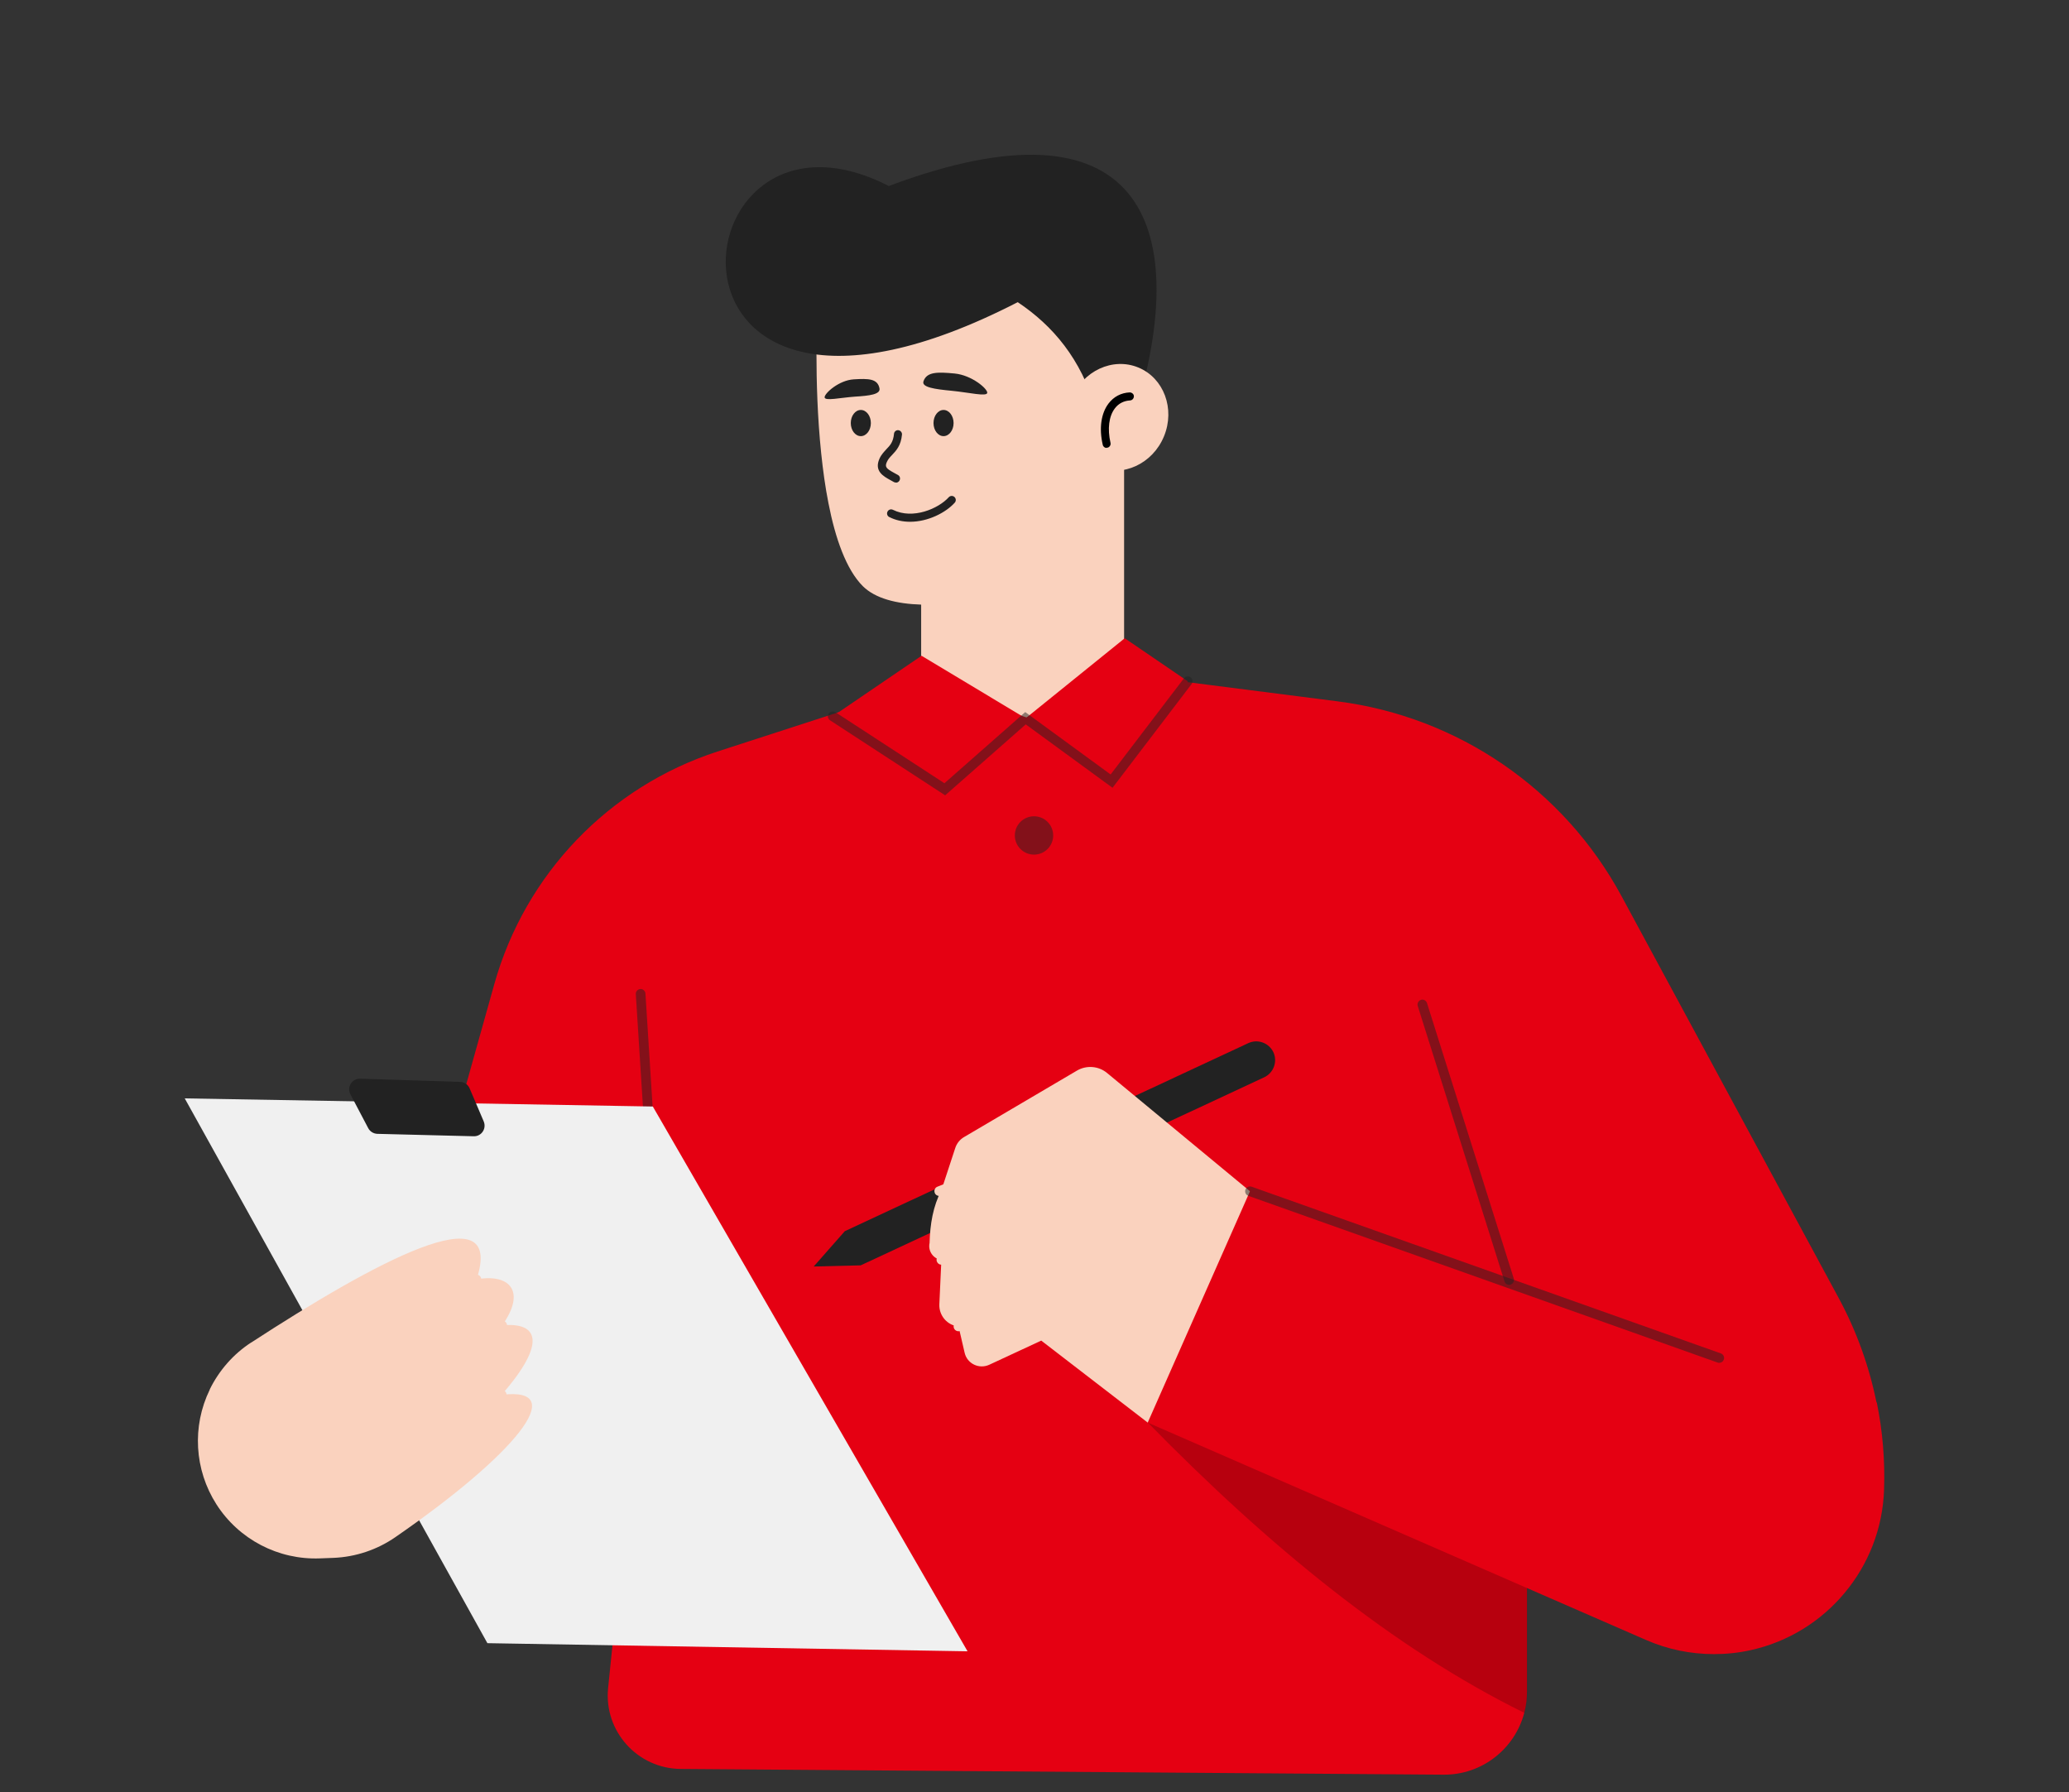 <svg width="112" height="97" viewBox="0 0 112 97" fill="none" xmlns="http://www.w3.org/2000/svg">
<rect x="0" y="0" width="112" height="97" fill="#333333" stroke="none"/>
<path d="M60.85 23.99H49.872V38.847H60.85V23.99Z" fill="#FAD2BE"/>
<g style="mix-blend-mode:multiply">
<path d="M58.697 29.789C57.438 32.431 53.256 35.732 49.872 37.163V28.627L58.697 29.796V29.789Z" fill="#FAD2BE"/>
</g>
<path d="M60.3 24.011L59.949 25.434L58.752 30.284C58.587 30.394 58.422 30.504 58.236 30.607C56.132 31.824 52.589 32.801 49.873 32.725C48.517 32.684 47.376 32.388 46.709 31.728C45.807 30.827 45.216 29.135 44.845 27.23C44.673 26.363 44.549 25.448 44.453 24.534C44.246 22.553 44.198 20.592 44.198 19.189C44.198 17.937 44.232 17.126 44.232 17.126L51.695 13.501L59.014 15.633L59.667 19.904L60.004 22.099L60.293 23.997V24.018L60.3 24.011Z" fill="#FAD2BE"/>
<path d="M61.545 22.058C64.475 12.146 61.758 4.952 48.112 10.069C36.385 4.044 34.149 27.127 55.093 16.355C57.005 17.635 58.511 19.423 59.302 22.113L61.538 22.058H61.545Z" fill="#222222"/>
<path d="M63.009 23.617C63.623 22.128 63.001 20.459 61.621 19.891C60.24 19.322 58.624 20.068 58.011 21.557C57.397 23.047 58.019 24.715 59.399 25.284C60.779 25.852 62.396 25.106 63.009 23.617Z" fill="#FAD2BE"/>
<path d="M48.497 26.117C48.456 26.117 48.421 26.11 48.387 26.09C48.325 26.055 48.263 26.021 48.201 25.987C47.823 25.78 47.307 25.498 47.609 24.824C47.706 24.604 47.857 24.453 47.981 24.315C48.18 24.109 48.352 23.93 48.394 23.483C48.401 23.366 48.511 23.27 48.627 23.284C48.744 23.297 48.834 23.401 48.827 23.517C48.772 24.116 48.517 24.384 48.297 24.618C48.18 24.742 48.077 24.845 48.008 25.003C47.885 25.278 47.974 25.361 48.414 25.602C48.483 25.636 48.545 25.677 48.614 25.712C48.717 25.773 48.751 25.904 48.689 26.014C48.648 26.083 48.579 26.124 48.504 26.124L48.497 26.117Z" fill="#222222"/>
<path d="M49.989 20.642C49.886 20.959 50.581 21.062 51.516 21.151C52.445 21.241 53.422 21.482 53.442 21.262C53.463 21.041 52.603 20.305 51.675 20.216C50.746 20.127 50.161 20.12 49.989 20.642Z" fill="#222222"/>
<path d="M47.609 21.021C47.671 21.344 47.073 21.42 46.282 21.468C45.484 21.523 44.645 21.722 44.638 21.502C44.638 21.282 45.415 20.581 46.213 20.532C47.011 20.484 47.506 20.491 47.609 21.021Z" fill="#222222"/>
<path d="M49.26 28.241C48.882 28.241 48.497 28.165 48.139 27.986C48.029 27.931 47.988 27.801 48.043 27.691C48.098 27.581 48.228 27.539 48.339 27.594C49.411 28.131 50.801 27.532 51.358 26.913C51.441 26.824 51.578 26.817 51.667 26.9C51.757 26.982 51.764 27.12 51.681 27.209C51.207 27.739 50.244 28.241 49.267 28.241H49.26Z" fill="#222222"/>
<path d="M51.076 23.606C51.376 23.606 51.62 23.289 51.62 22.898C51.62 22.507 51.376 22.189 51.076 22.189C50.776 22.189 50.533 22.507 50.533 22.898C50.533 23.289 50.776 23.606 51.076 23.606Z" fill="#222222"/>
<path d="M46.598 23.606C46.898 23.606 47.142 23.289 47.142 22.898C47.142 22.507 46.898 22.189 46.598 22.189C46.298 22.189 46.055 22.507 46.055 22.898C46.055 23.289 46.298 23.606 46.598 23.606Z" fill="#222222"/>
<path d="M59.908 24.245C59.804 24.245 59.715 24.176 59.694 24.073C59.488 23.186 59.605 22.374 60.004 21.845C60.286 21.473 60.685 21.26 61.153 21.239C61.269 21.239 61.38 21.329 61.38 21.446C61.38 21.569 61.29 21.666 61.173 21.673C60.836 21.693 60.547 21.838 60.348 22.106C60.025 22.532 59.942 23.213 60.114 23.97C60.141 24.087 60.066 24.204 59.949 24.231C59.935 24.231 59.914 24.231 59.901 24.231L59.908 24.245Z" fill="black"/>
<path d="M101.596 75.915L82.66 75.839V91.569C82.66 91.968 82.605 92.353 82.509 92.718C82 94.644 80.239 96.068 78.148 96.054L36.845 95.744C34.507 95.724 32.684 93.701 32.918 91.37L34.459 76.279L24.41 61.643L26.762 53.251C28.433 47.309 32.959 42.59 38.833 40.678L49.969 37.067L55.581 38.835L59.502 36.31L72.412 37.961C78.933 38.794 84.655 42.721 87.778 48.505L99.532 70.254C100.495 72.035 101.183 73.948 101.582 75.922L101.596 75.915Z" fill="#E50012"/>
<path d="M44.047 68.549L46.592 68.487L68.436 58.308C68.945 58.067 69.166 57.462 68.932 56.953C68.691 56.444 68.086 56.224 67.577 56.458L45.732 66.637L44.054 68.543L44.047 68.549Z" fill="#222222"/>
<path d="M49.886 35.493L55.519 38.877L51.152 42.867L45.078 38.767L49.886 35.493Z" fill="#E50012"/>
<path d="M55.52 38.878L60.107 42.358L64.303 36.877L60.884 34.545L55.52 38.878Z" fill="#E50012"/>
<g style="mix-blend-mode:multiply" opacity="0.5">
<path d="M51.172 43.053L44.934 38.988C44.81 38.905 44.776 38.747 44.858 38.623C44.941 38.499 45.099 38.472 45.223 38.547L51.124 42.392L55.499 38.541L60.121 41.918L64.09 36.711C64.179 36.594 64.344 36.574 64.454 36.663C64.571 36.752 64.592 36.917 64.502 37.027L60.224 42.64L55.526 39.208L51.166 43.046L51.172 43.053Z" fill="#222222"/>
</g>
<path opacity="0.2" d="M82.667 77.226V91.56C82.667 91.959 82.612 92.344 82.516 92.709C75.37 89.187 68.636 83.636 62.129 76.992L82.66 77.226H82.667Z" fill="black"/>
<path d="M67.666 64.478L59.935 58.081C59.467 57.689 58.8 57.641 58.278 57.958L52.19 61.541C51.963 61.672 51.791 61.885 51.709 62.14L50.959 64.423C50.505 65.297 50.347 66.26 50.32 67.278C50.223 67.711 50.519 68.137 50.959 68.192L50.849 70.593C50.822 71.205 51.276 71.734 51.888 71.796L52.218 73.22C52.355 73.812 53.002 74.121 53.552 73.867L56.365 72.56L62.136 77.003L68.051 72.072L67.666 64.478Z" fill="#FAD2BE"/>
<g style="mix-blend-mode:multiply">
<path d="M50.842 64.731C50.739 64.731 50.636 64.669 50.602 64.566C50.547 64.429 50.615 64.277 50.746 64.229L56.063 62.125C56.2 62.069 56.352 62.138 56.4 62.269C56.455 62.407 56.386 62.558 56.255 62.606L50.939 64.711C50.939 64.711 50.877 64.731 50.842 64.731Z" fill="#FAD2BE"/>
<path d="M50.959 68.452C50.856 68.452 50.76 68.39 50.718 68.287C50.663 68.156 50.725 67.998 50.863 67.943L54.797 66.306C54.928 66.251 55.086 66.313 55.141 66.451C55.196 66.581 55.134 66.739 54.997 66.794L51.062 68.431C51.062 68.431 50.993 68.452 50.959 68.452Z" fill="#FAD2BE"/>
<path d="M51.888 72.055C51.798 72.055 51.716 72.014 51.661 71.932C51.585 71.808 51.626 71.65 51.743 71.574L55.004 69.572C55.127 69.497 55.285 69.538 55.361 69.655C55.437 69.779 55.396 69.937 55.279 70.013L52.018 72.014C51.977 72.042 51.929 72.055 51.881 72.055H51.888Z" fill="#FAD2BE"/>
</g>
<path d="M101.988 80.635C101.919 82.74 101.135 84.68 99.862 86.207C98.59 87.74 96.816 88.862 94.766 89.315C94.112 89.46 93.452 89.529 92.785 89.529C91.519 89.529 90.267 89.274 89.091 88.758L62.129 76.997L67.666 64.472L101.596 75.91C101.912 77.458 102.043 79.04 101.988 80.635Z" fill="#E50012"/>
<g style="mix-blend-mode:multiply" opacity="0.5">
<path d="M93.067 73.763C93.067 73.763 93.005 73.763 92.978 73.749L67.577 64.725C67.439 64.677 67.37 64.526 67.418 64.388C67.467 64.251 67.618 64.182 67.755 64.23L93.156 73.254C93.294 73.302 93.363 73.454 93.314 73.591C93.273 73.701 93.177 73.763 93.067 73.763Z" fill="#222222"/>
</g>
<g style="mix-blend-mode:multiply" opacity="0.5">
<path d="M35.855 72.604C35.717 72.604 35.6 72.494 35.594 72.357L34.417 53.806C34.41 53.662 34.521 53.538 34.665 53.531C34.803 53.518 34.933 53.635 34.94 53.779L36.116 72.329C36.123 72.474 36.013 72.597 35.869 72.604H35.855Z" fill="#222222"/>
</g>
<g style="mix-blend-mode:multiply" opacity="0.5">
<path d="M81.691 69.545C81.581 69.545 81.477 69.476 81.443 69.359L76.745 54.447C76.704 54.31 76.78 54.166 76.917 54.117C77.055 54.069 77.199 54.152 77.247 54.289L81.945 69.201C81.986 69.339 81.911 69.483 81.773 69.531C81.746 69.538 81.718 69.545 81.698 69.545H81.691Z" fill="#222222"/>
</g>
<path d="M10 59.45L35.339 59.89L52.376 89.377L26.384 88.937L10 59.45Z" fill="#F0F0F0"/>
<path d="M18.969 59.23L19.932 61.06C20.028 61.245 20.221 61.362 20.427 61.369L25.641 61.5C26.061 61.514 26.349 61.087 26.184 60.695L25.421 58.907C25.331 58.7 25.132 58.563 24.912 58.556L19.499 58.384C19.059 58.37 18.763 58.838 18.969 59.23Z" fill="#222222"/>
<path d="M13.604 72.662C20.104 68.432 27.388 64.415 25.799 69.243C27.67 68.913 28.461 69.959 27.182 71.733C29.135 71.554 29.623 72.662 27.154 75.495C30.971 75.028 27.78 78.797 21.411 83.192C20.42 83.88 19.251 84.272 18.047 84.32L17.325 84.347C15.069 84.437 12.93 83.323 11.713 81.418C10.523 79.553 10.385 77.201 11.355 75.213V75.2C11.864 74.168 12.634 73.287 13.597 72.662H13.604Z" fill="#FAD2BE"/>
<g style="mix-blend-mode:multiply">
<path d="M18.77 73.854C18.68 73.854 18.598 73.813 18.543 73.73C18.467 73.606 18.501 73.448 18.625 73.373L25.655 69.026C25.778 68.95 25.937 68.991 26.012 69.108C26.088 69.232 26.053 69.39 25.93 69.466L18.9 73.813C18.859 73.84 18.811 73.854 18.763 73.854H18.77Z" fill="#FAD2BE"/>
<path d="M20.523 75.985C20.434 75.985 20.345 75.937 20.297 75.862C20.221 75.738 20.262 75.579 20.386 75.504L27.051 71.514C27.175 71.439 27.333 71.48 27.409 71.604C27.484 71.728 27.443 71.886 27.319 71.962L20.654 75.951C20.613 75.978 20.565 75.985 20.517 75.985H20.523Z" fill="#FAD2BE"/>
<path d="M21.259 79.801C21.177 79.801 21.094 79.759 21.046 79.691C20.964 79.574 20.991 79.409 21.115 79.326L27.009 75.275C27.127 75.192 27.291 75.227 27.374 75.344C27.457 75.46 27.429 75.626 27.305 75.708L21.411 79.759C21.363 79.794 21.314 79.808 21.259 79.808V79.801Z" fill="#FAD2BE"/>
</g>
<g style="mix-blend-mode:multiply" opacity="0.5">
<path d="M55.973 46.257C56.547 46.257 57.012 45.792 57.012 45.218C57.012 44.645 56.547 44.18 55.973 44.18C55.4 44.18 54.935 44.645 54.935 45.218C54.935 45.792 55.4 46.257 55.973 46.257Z" fill="#222222"/>
</g>
</svg>
